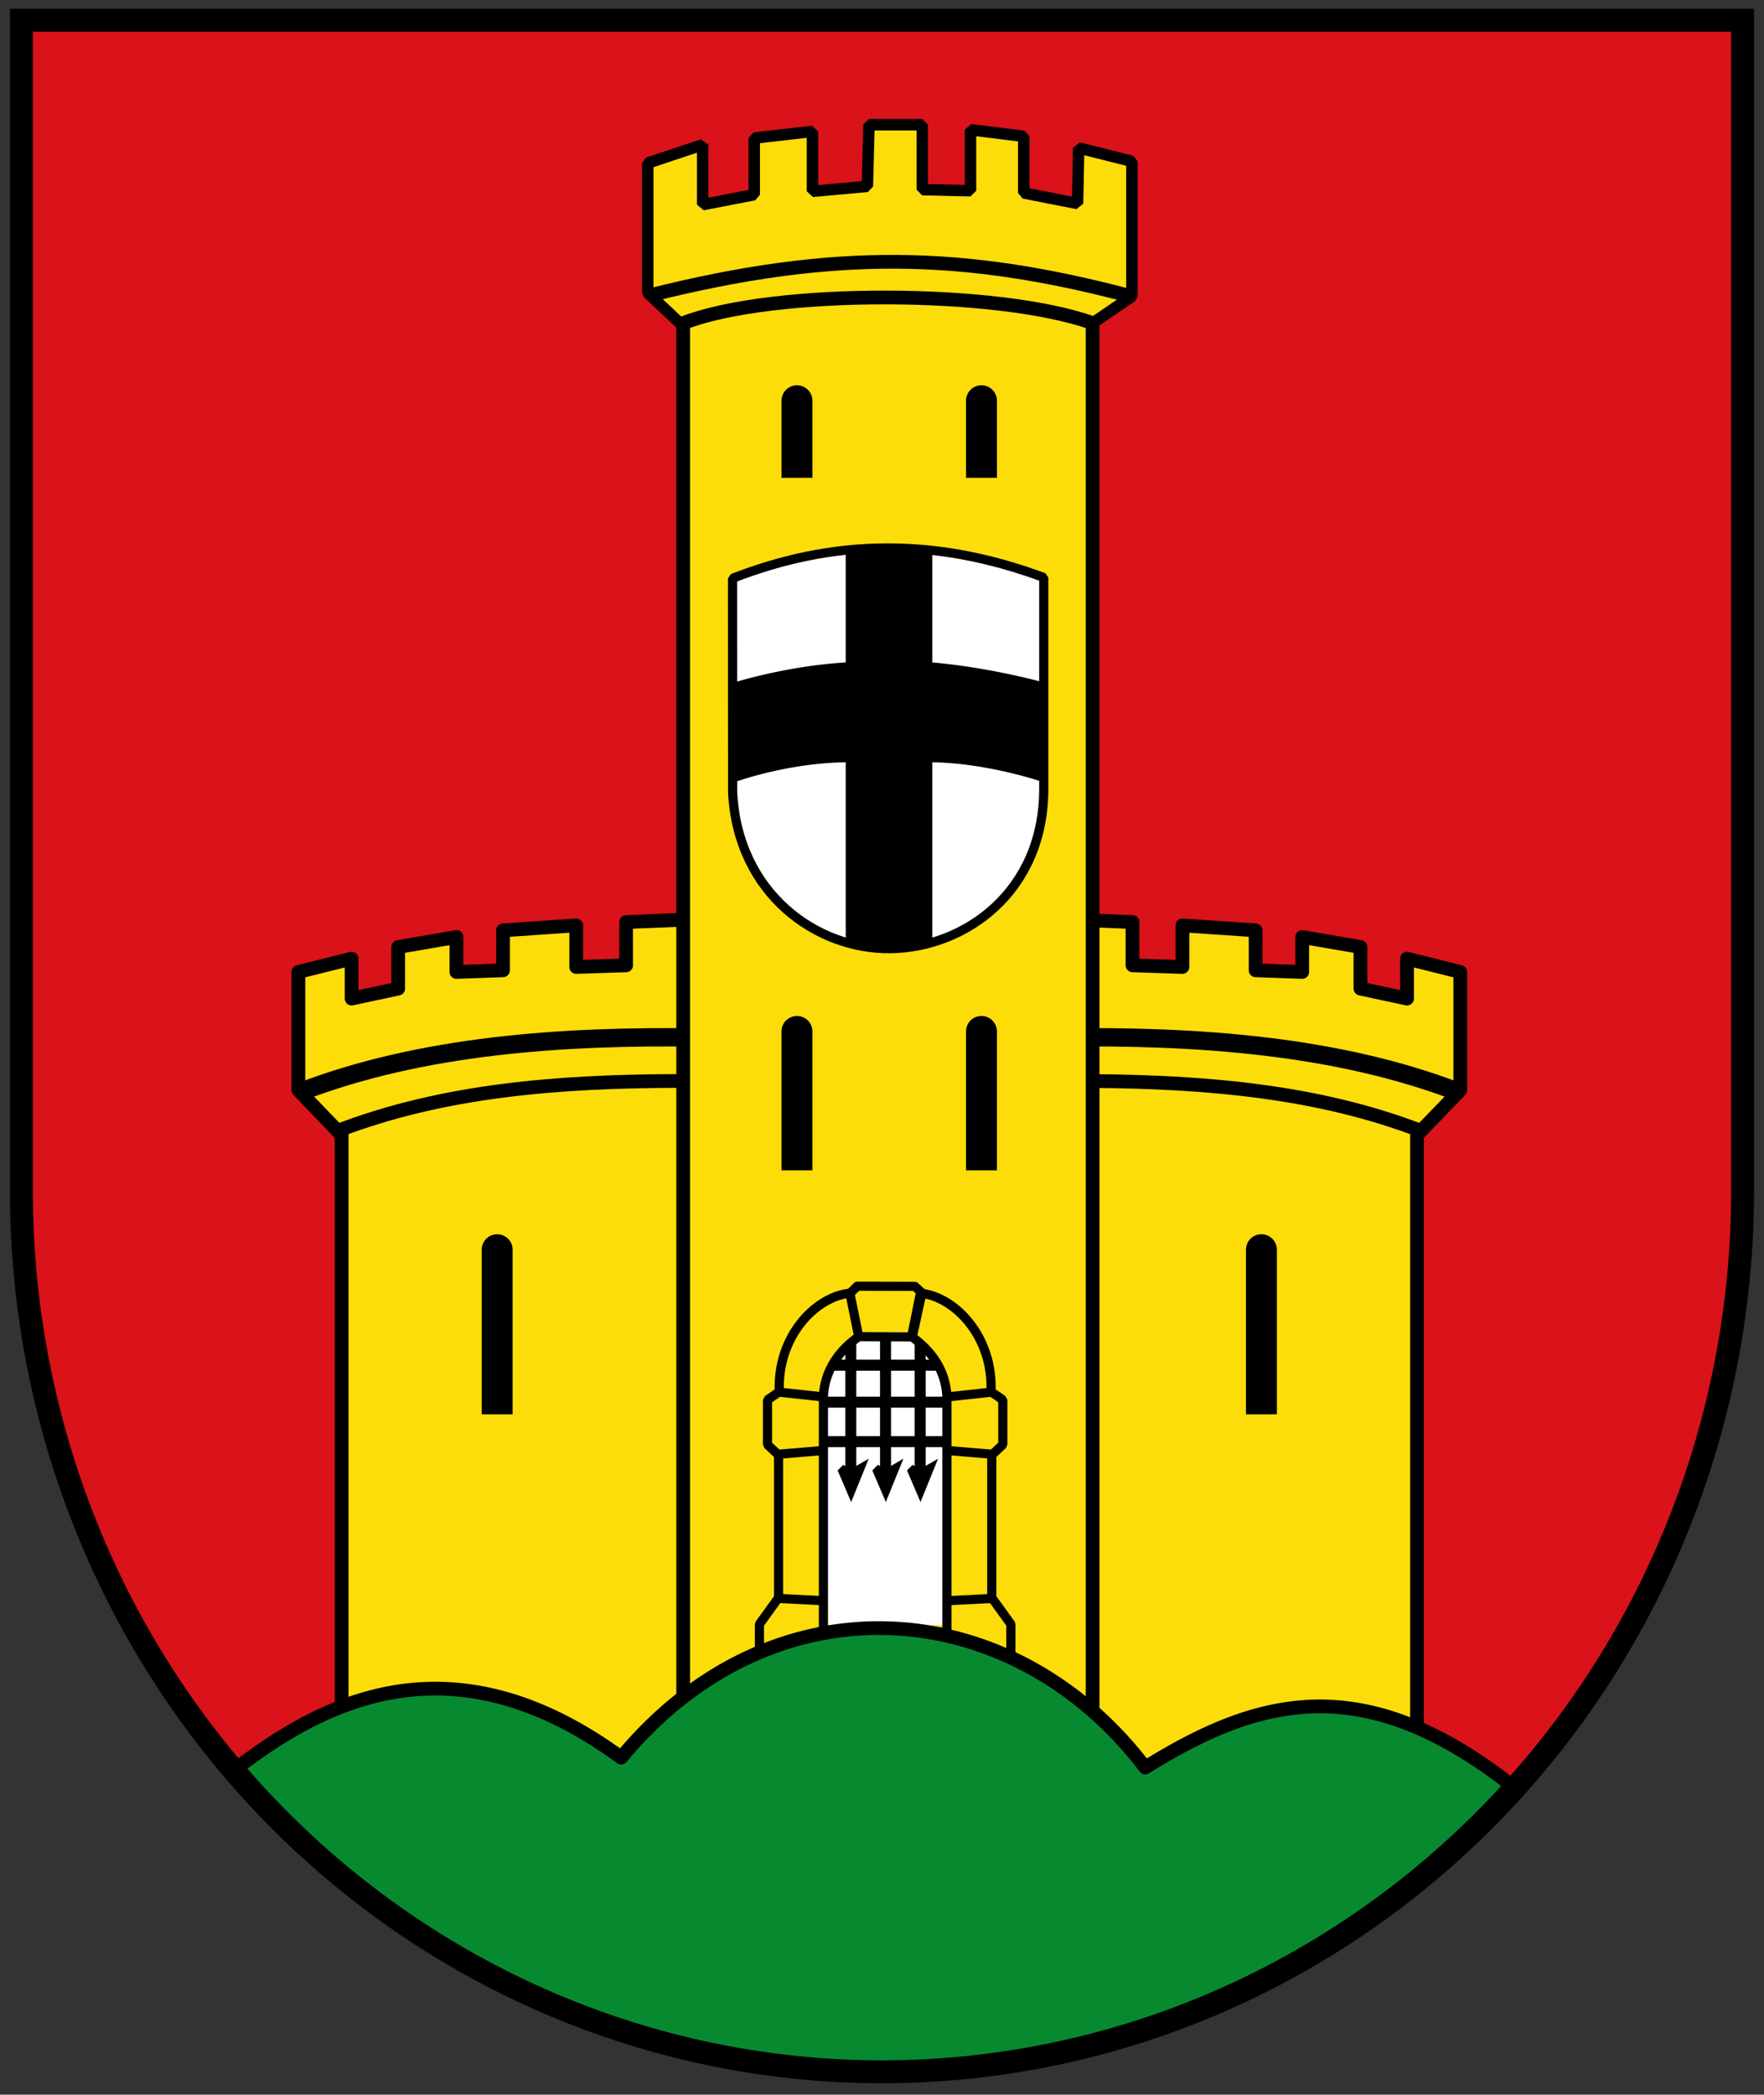 <svg xmlns="http://www.w3.org/2000/svg" width="385" height="457" xmlns:xlink="http://www.w3.org/1999/xlink"><rect width="100%" height="100%" fill="#333333" stroke="none"/><path d="M4.681 4.407v256.13a187.82 192.098 0 0 0 375.638 0V4.407z" fill="#da121a"/><g fill="#fcdd09" stroke="#000" stroke-linecap="round"><path d="M153.72 75.52 141.374 63.9V35.576l11.983-3.994v13.07l11.257-2.179V30.127l12.71-1.453v13.07l11.983-1.089.354-13.445 11.63.001v14.162l10.531.246V28.3l11.62 1.453v12.346l11.737 2.308.246-12.136 11.62 2.929v29.468L231.277 75.38z" stroke-linejoin="bevel" stroke-width="2.5"/><path d="m154.45 200.44-17.793.726v9.441l-10.894.363v-9.08l-15.978 1.089v8.715l-10.168.363v-7.626l-12.71 2.179v9.08l-10.168 2.179v-8.715l-11.62 2.905v25.782l9.441 9.804v142.71l82.43 5.447z" stroke-linejoin="round" stroke-width="3"/></g><path d="M108.51 269.28a3.371 3.371 0 0 0-3.375 3.375v35.906h6.75v-35.906a3.371 3.371 0 0 0-3.375-3.375"/><path d="m229.38 200.44 17.793.726v9.441l10.894.363v-9.08l15.978 1.089v8.715l10.168.363v-7.626l12.71 2.179v9.08l10.168 2.179v-8.715l11.62 2.905v25.782l-9.441 9.804v142.71l-82.43 5.447z" fill="#fcdd09" stroke="#000" stroke-linejoin="round" stroke-linecap="round" stroke-width="3"/><path d="M275.31 269.28a3.371 3.371 0 0 1 3.375 3.375v35.906h-6.75v-35.906a3.371 3.371 0 0 1 3.375-3.375"/><g stroke="#000"><path d="M318.12 238.18c-26.13-10.02-56.665-12.308-87.5-11.812M65.7 238.18c26.13-10.02 56.665-12.308 87.5-11.812" fill="none" stroke-width="4"/><path d="M149.11 70.5c19.344-7.562 68.956-7.366 89.35 0v331.22h-89.35z" fill="#fcdd09" stroke-linejoin="round" stroke-linecap="round" stroke-width="3"/><path d="M159.88 126.18c21.526-8.388 43.582-9.222 67.924-.185v46.12c0 22.514-17.274 34.646-33.408 34.86-16.13.214-33.408-11.983-34.497-34.13z" fill="#fff" stroke-linejoin="bevel" stroke-width="2"/></g><path d="M184.58 119.69v24.837c-12.865.757-24.279 4.351-24.279 4.351v21.781s11.225-4.162 24.279-4.351v39.27c9.05 1.661 18.906 0 18.906 0v-39.27c12.297.189 24.26 4.351 24.26 4.351v-21.781s-11.392-3.216-24.26-4.351V119.69zM173.94 221.66a3.371 3.371 0 0 0-3.375 3.375v30.31h6.75v-30.31a3.371 3.371 0 0 0-3.375-3.375M214.21 221.66a3.371 3.371 0 0 0-3.375 3.375v30.31h6.75v-30.31a3.371 3.371 0 0 0-3.375-3.375M173.94 84.06a3.371 3.371 0 0 0-3.375 3.375v16.82h6.75v-16.82a3.371 3.371 0 0 0-3.375-3.375"/><path d="M141.77 64.44c40.641-10.222 68.829-9.304 104.34 0m63.886 182.24c-21.981-8.428-45.966-10.635-71.39-10.828m-164.8 10.828c22.957-8.802 48.1-10.819 74.78-10.842" fill="none" stroke="#000" stroke-width="3"/><path d="M214.21 84.06a3.371 3.371 0 0 0-3.375 3.375v16.82h6.75v-16.82a3.371 3.371 0 0 0-3.375-3.375"/><path fill="#fff" d="M179.2 290.61h27.12v63.971H179.2z"/><g stroke="#000"><g stroke-width="2.4"><g stroke-linecap="round"><path d="M185.69 290.04v33.876m-7.246-17.999h29.17m-6.784-15.876v33.876m-23.12-9.39h30.28m-14.722-22.486v31.876m-14.815-26.07h29.17" fill="none" stroke-linejoin="round"/><path d="m184.24 321.08 1.5 3.508 1.431-3.531c-.932.542-1.906.589-2.931.023z"/></g><path d="m191.808 321.076 1.5 3.508 1.431-3.531c-.932.542-1.906.589-2.931.023z" stroke="#000" stroke-linecap="round" stroke-width="2.4" id="a"/><use transform="translate(7.569)" xlink:href="#a"/></g><g transform="matrix(-1 0 0 1 391.71 -4.564)" fill="#ff0" stroke-linejoin="bevel" stroke-width="2" stroke="#000"><path d="M171.08 370.15v-11.234l4.173-5.778v-31.13l-2.407-2.247v-9.79l2.568-1.765c-.494-12.03 7.856-20.741 15.407-21.505l1.926 9.469c-4.58 3.278-7.334 7.481-7.703 12.839v57.13z" fill="#fcdd09" id="b"/><path d="m175.24 308.28 9.642 1.045" fill="#ff0" id="c"/><path d="m174.86 321.87 9.862-.828" fill="#ff0" id="d"/><path d="m175.08 353.29 9.645.494" fill="#ff0" id="e"/></g><g stroke-width="2"><path d="m187.33 291.63 11.785.046 2.1-9.607-1.551-1.421-12.575-.035-1.729 1.728z" fill="none" stroke-linejoin="round"/><g transform="translate(-5.331 -4.564)" fill="#ff0" stroke-linejoin="bevel"><use xlink:href="#b"/><use xlink:href="#c"/><use xlink:href="#d"/><use xlink:href="#e"/></g></g><path d="M190.48 355.22c-19.569.391-39.32 9.449-54.906 28.25-38.12-27.922-66.6-11.03-84.78 2.938a187.82 192.098 0 0 0 280.125 3.906c-33.2-26.52-56.44-19.946-80.969-4.688-15.356-20.19-37.29-30.849-59.47-30.406z" fill="#078930" stroke-linejoin="round" stroke-linecap="round" stroke-width="3"/><path d="M4.681 4.407v256.13a187.82 192.098 0 0 0 375.638 0V4.407z" fill="none" stroke-width="5"/></g></svg>